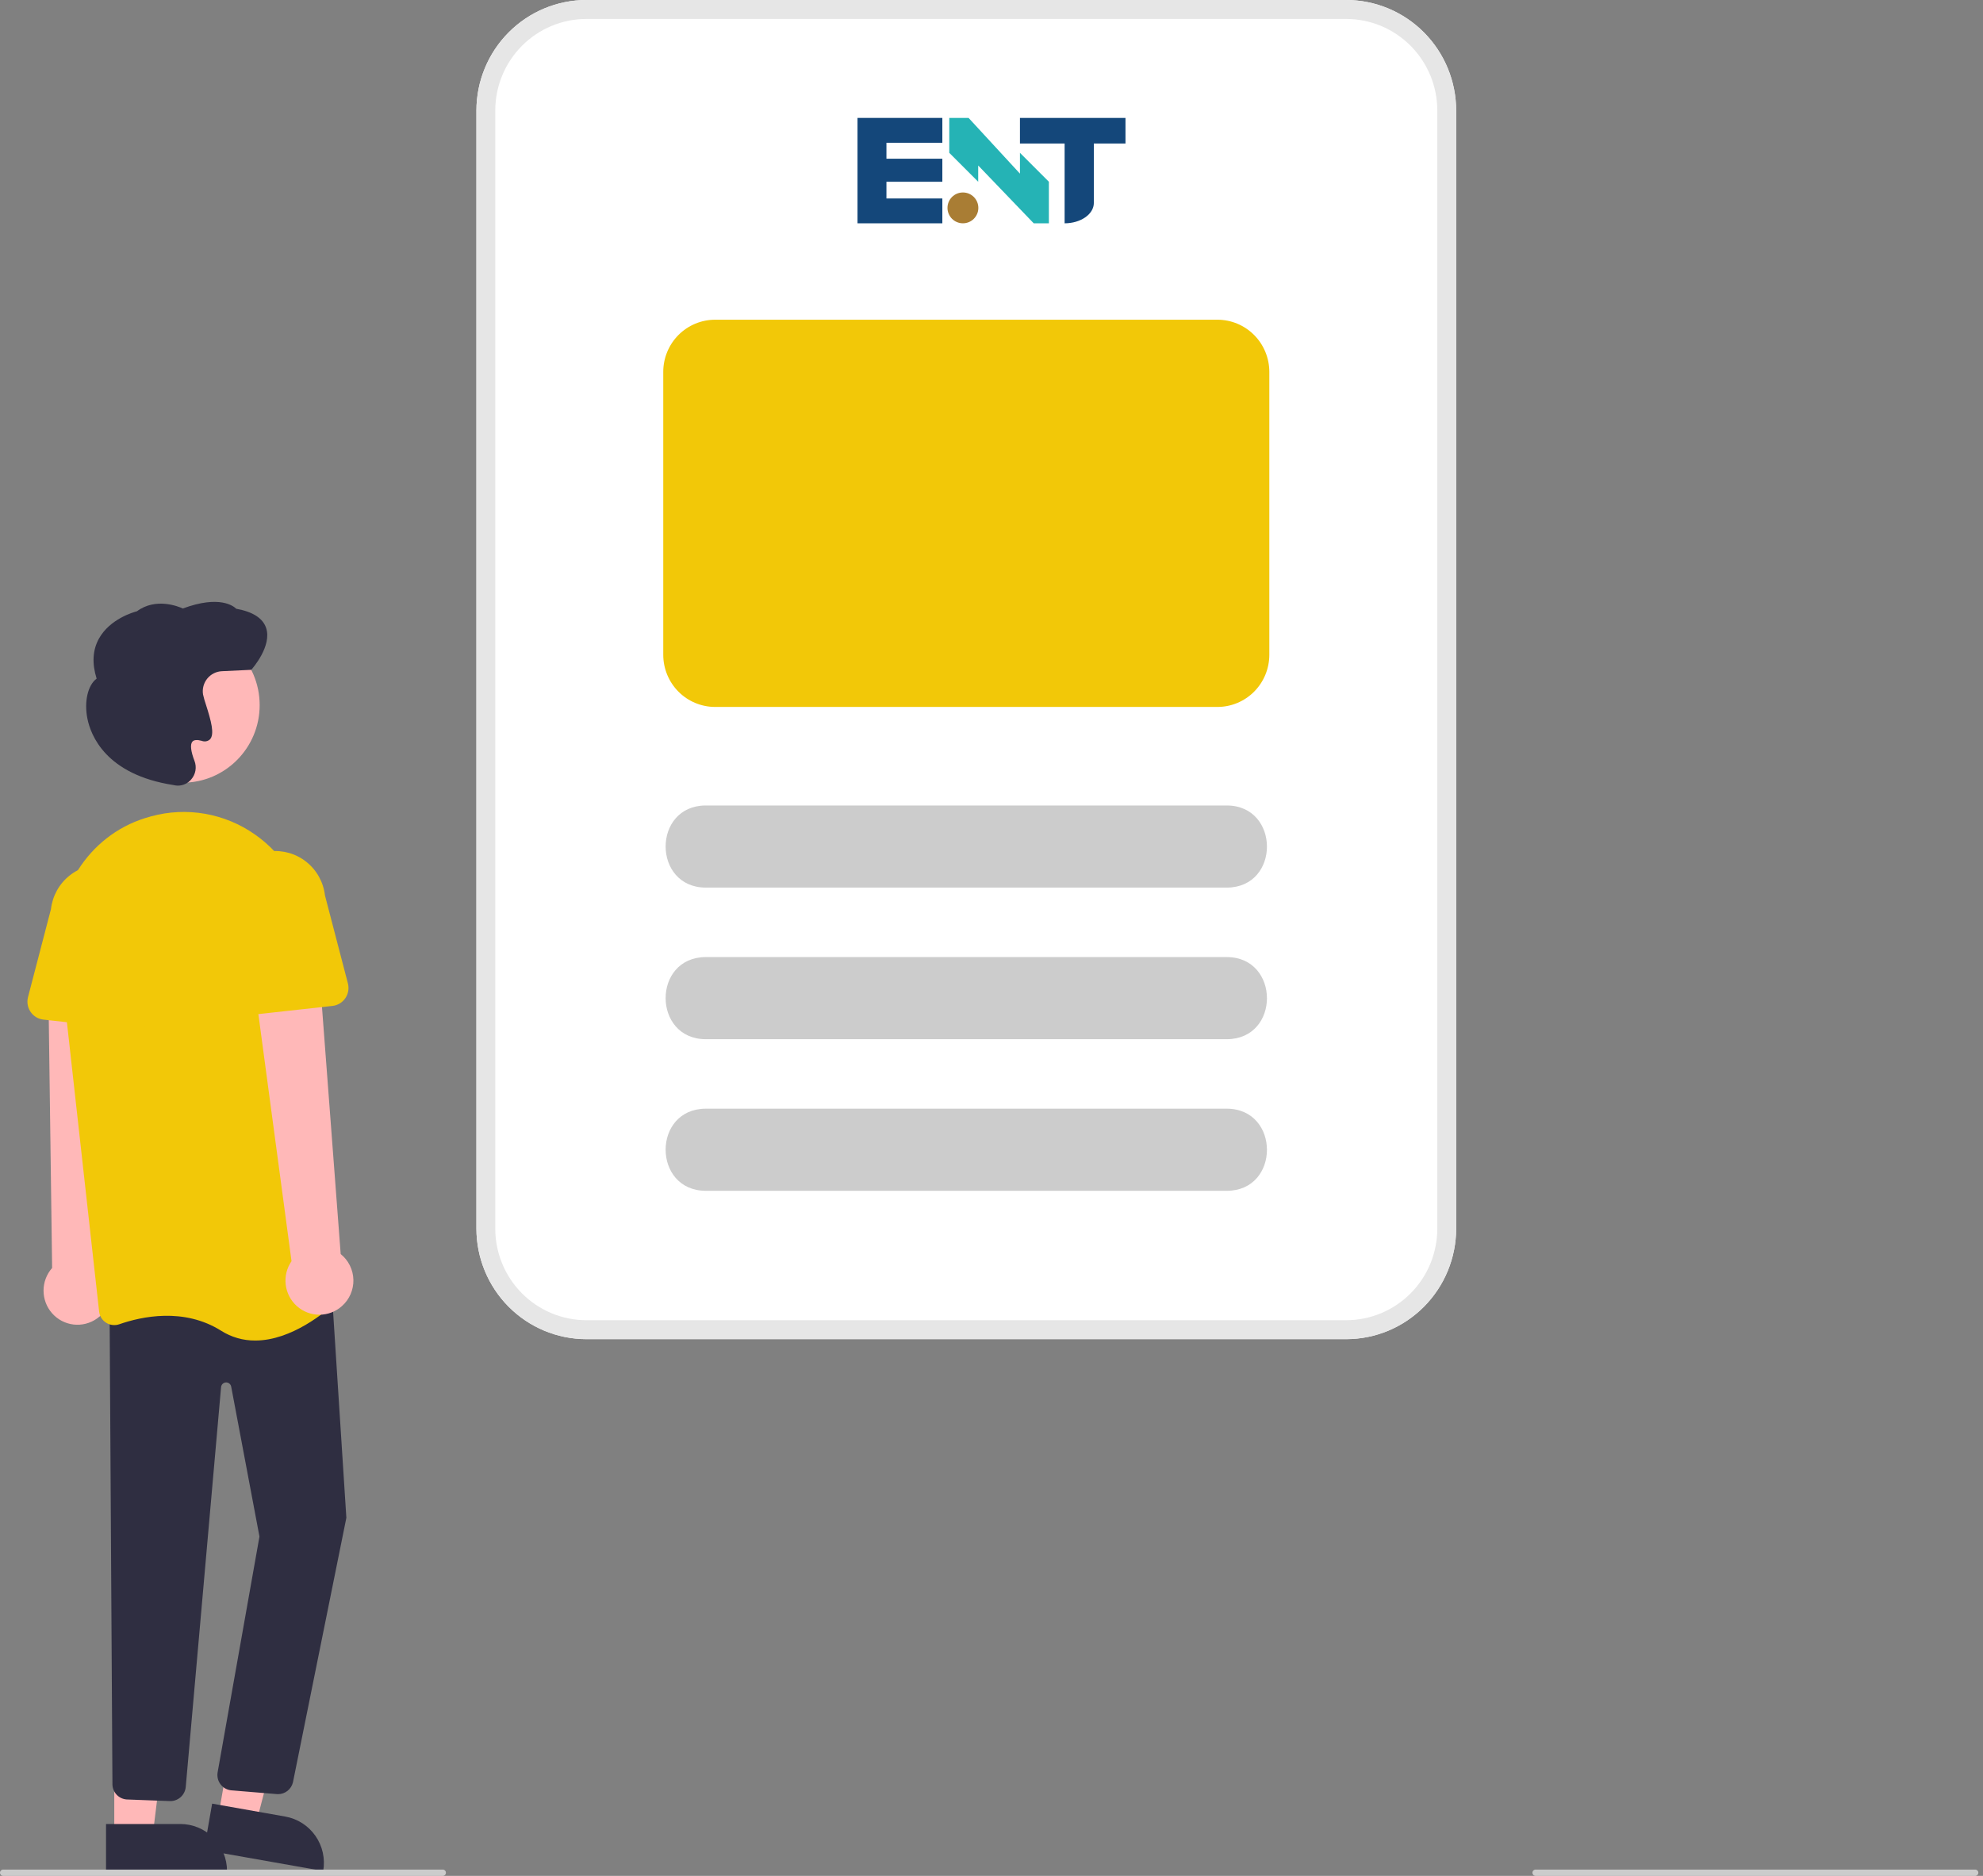 <svg width="185" height="175" viewBox="0 0 185 175" fill="none" xmlns="http://www.w3.org/2000/svg">
<rect x="0" y="0" width="185" height="175" fill="#808080" stroke="none"/>
<g clip-path="url(#clip0_140_156)">
<path d="M9.033 123.015C9.412 122.754 9.73 122.411 9.964 122.013C10.197 121.614 10.341 121.169 10.386 120.708C10.43 120.248 10.373 119.783 10.219 119.347C10.066 118.911 9.819 118.514 9.496 118.184L10.717 90.777L4.501 91.479L4.863 118.287C4.348 118.869 4.063 119.62 4.062 120.4C4.062 121.179 4.345 121.931 4.859 122.514C5.373 123.097 6.082 123.47 6.851 123.562C7.62 123.654 8.396 123.46 9.033 123.015Z" fill="#FFB8B8"/>
<path d="M20.371 169.409L23.908 170.035L27.404 156.61L22.77 155.687L20.371 169.409Z" fill="#FFB8B8"/>
<path d="M30.153 174.544L19.035 172.579L19.791 168.259L26.613 169.465C27.177 169.565 27.716 169.775 28.199 170.084C28.682 170.394 29.1 170.796 29.429 171.267C29.758 171.739 29.991 172.271 30.115 172.833C30.239 173.396 30.252 173.977 30.153 174.544Z" fill="#2F2E41"/>
<path d="M10.661 171.19H14.253L15.962 157.257L10.661 157.257L10.661 171.19Z" fill="#FFB8B8"/>
<path d="M21.18 174.544L9.892 174.544L9.892 170.158L16.819 170.158C17.975 170.158 19.085 170.62 19.902 171.442C20.72 172.265 21.18 173.381 21.18 174.544Z" fill="#2F2E41"/>
<path d="M25.94 167.375C25.884 167.375 25.828 167.371 25.773 167.365L21.545 167.015C21.353 166.992 21.167 166.93 20.999 166.833C20.831 166.736 20.684 166.605 20.568 166.449C20.452 166.293 20.368 166.115 20.323 165.926C20.277 165.736 20.27 165.539 20.302 165.347L24.206 143.343L21.568 129.355C21.547 129.242 21.485 129.14 21.395 129.068C21.304 128.997 21.191 128.96 21.076 128.966C20.961 128.972 20.852 129.019 20.77 129.099C20.687 129.18 20.635 129.287 20.625 129.402L17.328 166.712C17.291 167.087 17.112 167.432 16.827 167.676C16.543 167.92 16.175 168.043 15.801 168.02L11.819 167.87C11.47 167.846 11.142 167.693 10.897 167.442C10.652 167.19 10.507 166.857 10.49 166.506L10.222 121.789L30.87 119.193L32.313 141.598L32.307 141.622L27.329 166.276C27.253 166.589 27.075 166.867 26.823 167.067C26.572 167.266 26.261 167.374 25.94 167.375Z" fill="#2F2E41"/>
<path d="M17.03 73.017C21.003 73.017 24.225 69.777 24.225 65.78C24.225 61.784 21.003 58.544 17.03 58.544C13.056 58.544 9.834 61.784 9.834 65.78C9.834 69.777 13.056 73.017 17.03 73.017Z" fill="#FFB8B8"/>
<path d="M23.809 125.057C22.684 125.064 21.58 124.746 20.629 124.142C17.143 121.951 13.184 122.822 11.135 123.536C10.931 123.608 10.715 123.632 10.501 123.608C10.286 123.583 10.081 123.51 9.898 123.394C9.718 123.281 9.566 123.127 9.453 122.946C9.34 122.765 9.27 122.56 9.247 122.348L5.52 88.869C4.895 83.26 8.255 77.986 13.508 76.329C13.705 76.267 13.906 76.208 14.11 76.152C15.745 75.706 17.457 75.626 19.126 75.917C20.795 76.209 22.38 76.864 23.77 77.838C25.185 78.823 26.369 80.107 27.238 81.601C28.107 83.096 28.64 84.763 28.799 86.487L31.936 120.19C31.958 120.408 31.928 120.628 31.851 120.833C31.773 121.038 31.649 121.222 31.489 121.371C30.389 122.394 27.197 125.057 23.809 125.057Z" fill="#F2C808"/>
<path d="M12.46 96.048L4.051 95.118C3.812 95.092 3.581 95.014 3.374 94.89C3.168 94.765 2.99 94.598 2.854 94.398C2.717 94.199 2.625 93.972 2.584 93.734C2.542 93.495 2.553 93.251 2.614 93.016L4.754 84.812C4.896 83.581 5.517 82.458 6.481 81.687C7.445 80.916 8.673 80.561 9.897 80.701C11.121 80.839 12.24 81.461 13.009 82.428C13.778 83.396 14.134 84.63 13.999 85.862L14.317 94.311C14.326 94.552 14.283 94.793 14.191 95.017C14.099 95.241 13.96 95.442 13.784 95.607C13.608 95.772 13.398 95.897 13.17 95.973C12.941 96.049 12.699 96.075 12.46 96.048Z" fill="#F2C808"/>
<path d="M31.903 121.842C32.248 121.536 32.523 121.158 32.707 120.734C32.891 120.31 32.981 119.85 32.97 119.388C32.958 118.925 32.846 118.471 32.641 118.056C32.437 117.642 32.144 117.278 31.784 116.99L29.712 89.634L23.622 91.013L27.197 117.653C26.755 118.293 26.563 119.074 26.655 119.848C26.748 120.621 27.12 121.333 27.7 121.85C28.28 122.366 29.028 122.65 29.803 122.649C30.578 122.647 31.325 122.36 31.903 121.842Z" fill="#FFB8B8"/>
<path d="M21.287 94.329C21.11 94.164 20.972 93.963 20.88 93.739C20.788 93.515 20.745 93.274 20.754 93.032L21.072 84.583C20.937 83.352 21.293 82.118 22.062 81.15C22.831 80.183 23.95 79.561 25.174 79.422C26.397 79.283 27.626 79.638 28.59 80.409C29.554 81.179 30.175 82.303 30.317 83.533L32.457 91.738C32.518 91.972 32.528 92.217 32.487 92.455C32.445 92.694 32.353 92.921 32.217 93.12C32.081 93.32 31.903 93.487 31.696 93.611C31.49 93.736 31.259 93.814 31.02 93.84L22.611 94.77C22.372 94.796 22.129 94.771 21.901 94.695C21.672 94.618 21.463 94.494 21.287 94.329Z" fill="#F2C808"/>
<path d="M16.602 73.29C16.474 73.29 16.346 73.275 16.222 73.245L16.185 73.236C9.859 72.263 8.461 68.577 8.154 67.038C7.836 65.445 8.198 63.907 9.015 63.309C8.57 61.894 8.641 60.64 9.228 59.579C10.252 57.728 12.475 57.102 12.773 57.026C14.547 55.709 16.671 56.588 17.057 56.766C20.49 55.489 21.802 56.552 22.04 56.79C23.575 57.067 24.51 57.663 24.82 58.562C25.404 60.251 23.559 62.351 23.48 62.44L23.439 62.486L20.691 62.617C20.431 62.63 20.175 62.697 19.942 62.816C19.709 62.934 19.503 63.1 19.338 63.303C19.173 63.506 19.052 63.742 18.983 63.995C18.914 64.249 18.899 64.514 18.939 64.773C19.014 65.108 19.107 65.438 19.221 65.762C19.69 67.237 20.041 68.497 19.588 68.976C19.485 69.069 19.358 69.131 19.223 69.154C19.087 69.178 18.947 69.163 18.819 69.11C18.389 68.995 18.097 69.019 17.952 69.182C17.726 69.436 17.795 70.077 18.146 70.987C18.256 71.275 18.286 71.588 18.232 71.892C18.178 72.195 18.042 72.478 17.84 72.71C17.687 72.891 17.498 73.036 17.284 73.136C17.07 73.237 16.837 73.289 16.602 73.29Z" fill="#2F2E41"/>
<path d="M41.307 175H0.293C0.215 175 0.141 174.969 0.086 174.914C0.031 174.858 0 174.784 0 174.705C0 174.627 0.031 174.552 0.086 174.497C0.141 174.442 0.215 174.411 0.293 174.411H41.307C41.385 174.411 41.46 174.442 41.515 174.497C41.57 174.552 41.6 174.627 41.6 174.705C41.6 174.784 41.57 174.858 41.515 174.914C41.46 174.969 41.385 175 41.307 175Z" fill="#CCCCCC"/>
<path d="M184.273 175H143.258C143.18 175 143.106 174.969 143.051 174.914C142.996 174.858 142.965 174.784 142.965 174.705C142.965 174.627 142.996 174.552 143.051 174.497C143.106 174.442 143.18 174.411 143.258 174.411H184.273C184.35 174.411 184.425 174.442 184.48 174.497C184.535 174.552 184.566 174.627 184.566 174.705C184.566 174.784 184.535 174.858 184.48 174.914C184.425 174.969 184.35 175 184.273 175Z" fill="#CCCCCC"/>
<path d="M125.596 124.928H54.7C51.981 124.925 49.375 123.838 47.453 121.904C45.53 119.971 44.449 117.35 44.446 114.616V10.312C44.449 7.578 45.53 4.957 47.453 3.024C49.375 1.091 51.981 0.003 54.7 0H125.596C128.315 0.003 130.921 1.091 132.843 3.024C134.765 4.957 135.847 7.578 135.85 10.312V114.616C135.847 117.35 134.765 119.971 132.843 121.904C130.921 123.838 128.315 124.925 125.596 124.928Z" fill="white"/>
<path d="M114.464 82.803H65.832C60.864 82.779 60.844 75.168 65.832 75.142L114.464 75.142C119.428 75.166 119.455 82.777 114.464 82.803Z" fill="#CCCCCC"/>
<path d="M114.464 96.946H65.832C60.864 96.922 60.844 89.311 65.832 89.285L114.464 89.285C119.428 89.309 119.455 96.92 114.464 96.946Z" fill="#CCCCCC"/>
<path d="M114.464 111.089H65.832C60.864 111.065 60.844 103.454 65.832 103.428L114.464 103.428C119.428 103.452 119.455 111.063 114.464 111.089Z" fill="#CCCCCC"/>
<path d="M113.585 65.95H66.711C65.429 65.948 64.201 65.435 63.294 64.524C62.388 63.613 61.879 62.377 61.877 61.088V34.688C61.879 33.399 62.388 32.163 63.294 31.252C64.201 30.341 65.429 29.828 66.711 29.826H113.585C114.866 29.828 116.095 30.341 117.001 31.252C117.907 32.163 118.417 33.399 118.419 34.688V61.088C118.417 62.377 117.907 63.613 117.001 64.524C116.095 65.435 114.866 65.948 113.585 65.95Z" fill="#F2C808"/>
<path d="M125.596 124.928H54.7C51.981 124.925 49.375 123.838 47.453 121.904C45.53 119.971 44.449 117.35 44.446 114.616V10.312C44.449 7.578 45.53 4.957 47.453 3.024C49.375 1.091 51.981 0.003 54.7 0H125.596C128.315 0.003 130.921 1.091 132.843 3.024C134.765 4.957 135.847 7.578 135.85 10.312V114.616C135.847 117.35 134.765 119.971 132.843 121.904C130.921 123.838 128.315 124.925 125.596 124.928ZM54.7 1.768C52.447 1.77 50.288 2.671 48.695 4.273C47.102 5.875 46.206 8.047 46.204 10.312V114.616C46.206 116.881 47.102 119.053 48.695 120.655C50.288 122.257 52.447 123.158 54.7 123.16H125.596C127.849 123.158 130.008 122.257 131.601 120.655C133.194 119.053 134.09 116.881 134.092 114.616V10.312C134.09 8.047 133.194 5.875 131.601 4.273C130.008 2.671 127.849 1.77 125.596 1.768H54.7Z" fill="#E6E6E6"/>
<path fill-rule="evenodd" clip-rule="evenodd" d="M89.834 17.955C90.629 17.955 91.273 18.599 91.273 19.394C91.273 20.188 90.629 20.832 89.834 20.832C89.039 20.832 88.394 20.188 88.394 19.394C88.394 18.599 89.039 17.955 89.834 17.955Z" fill="#A97D34"/>
<path fill-rule="evenodd" clip-rule="evenodd" d="M80 20.833V11H87.914V13.318H82.699V14.807H87.914V16.956H82.699V18.515H87.914V20.833H80Z" fill="#14477A"/>
<path fill-rule="evenodd" clip-rule="evenodd" d="M91.26 16.956L88.561 14.257V11H90.362L95.154 16.198V14.257L97.853 16.956V20.833H96.439L91.26 15.439V16.956Z" fill="#25B3B5"/>
<path fill-rule="evenodd" clip-rule="evenodd" d="M99.321 13.388H95.154V11H105V13.388H102.048V18.927C102.048 19.991 100.809 20.833 99.321 20.833V13.388Z" fill="#14477A"/>
</g>
<defs>
<clipPath id="clip0_140_156">
<rect width="185" height="175" fill="white"/>
</clipPath>
</defs>
</svg>

